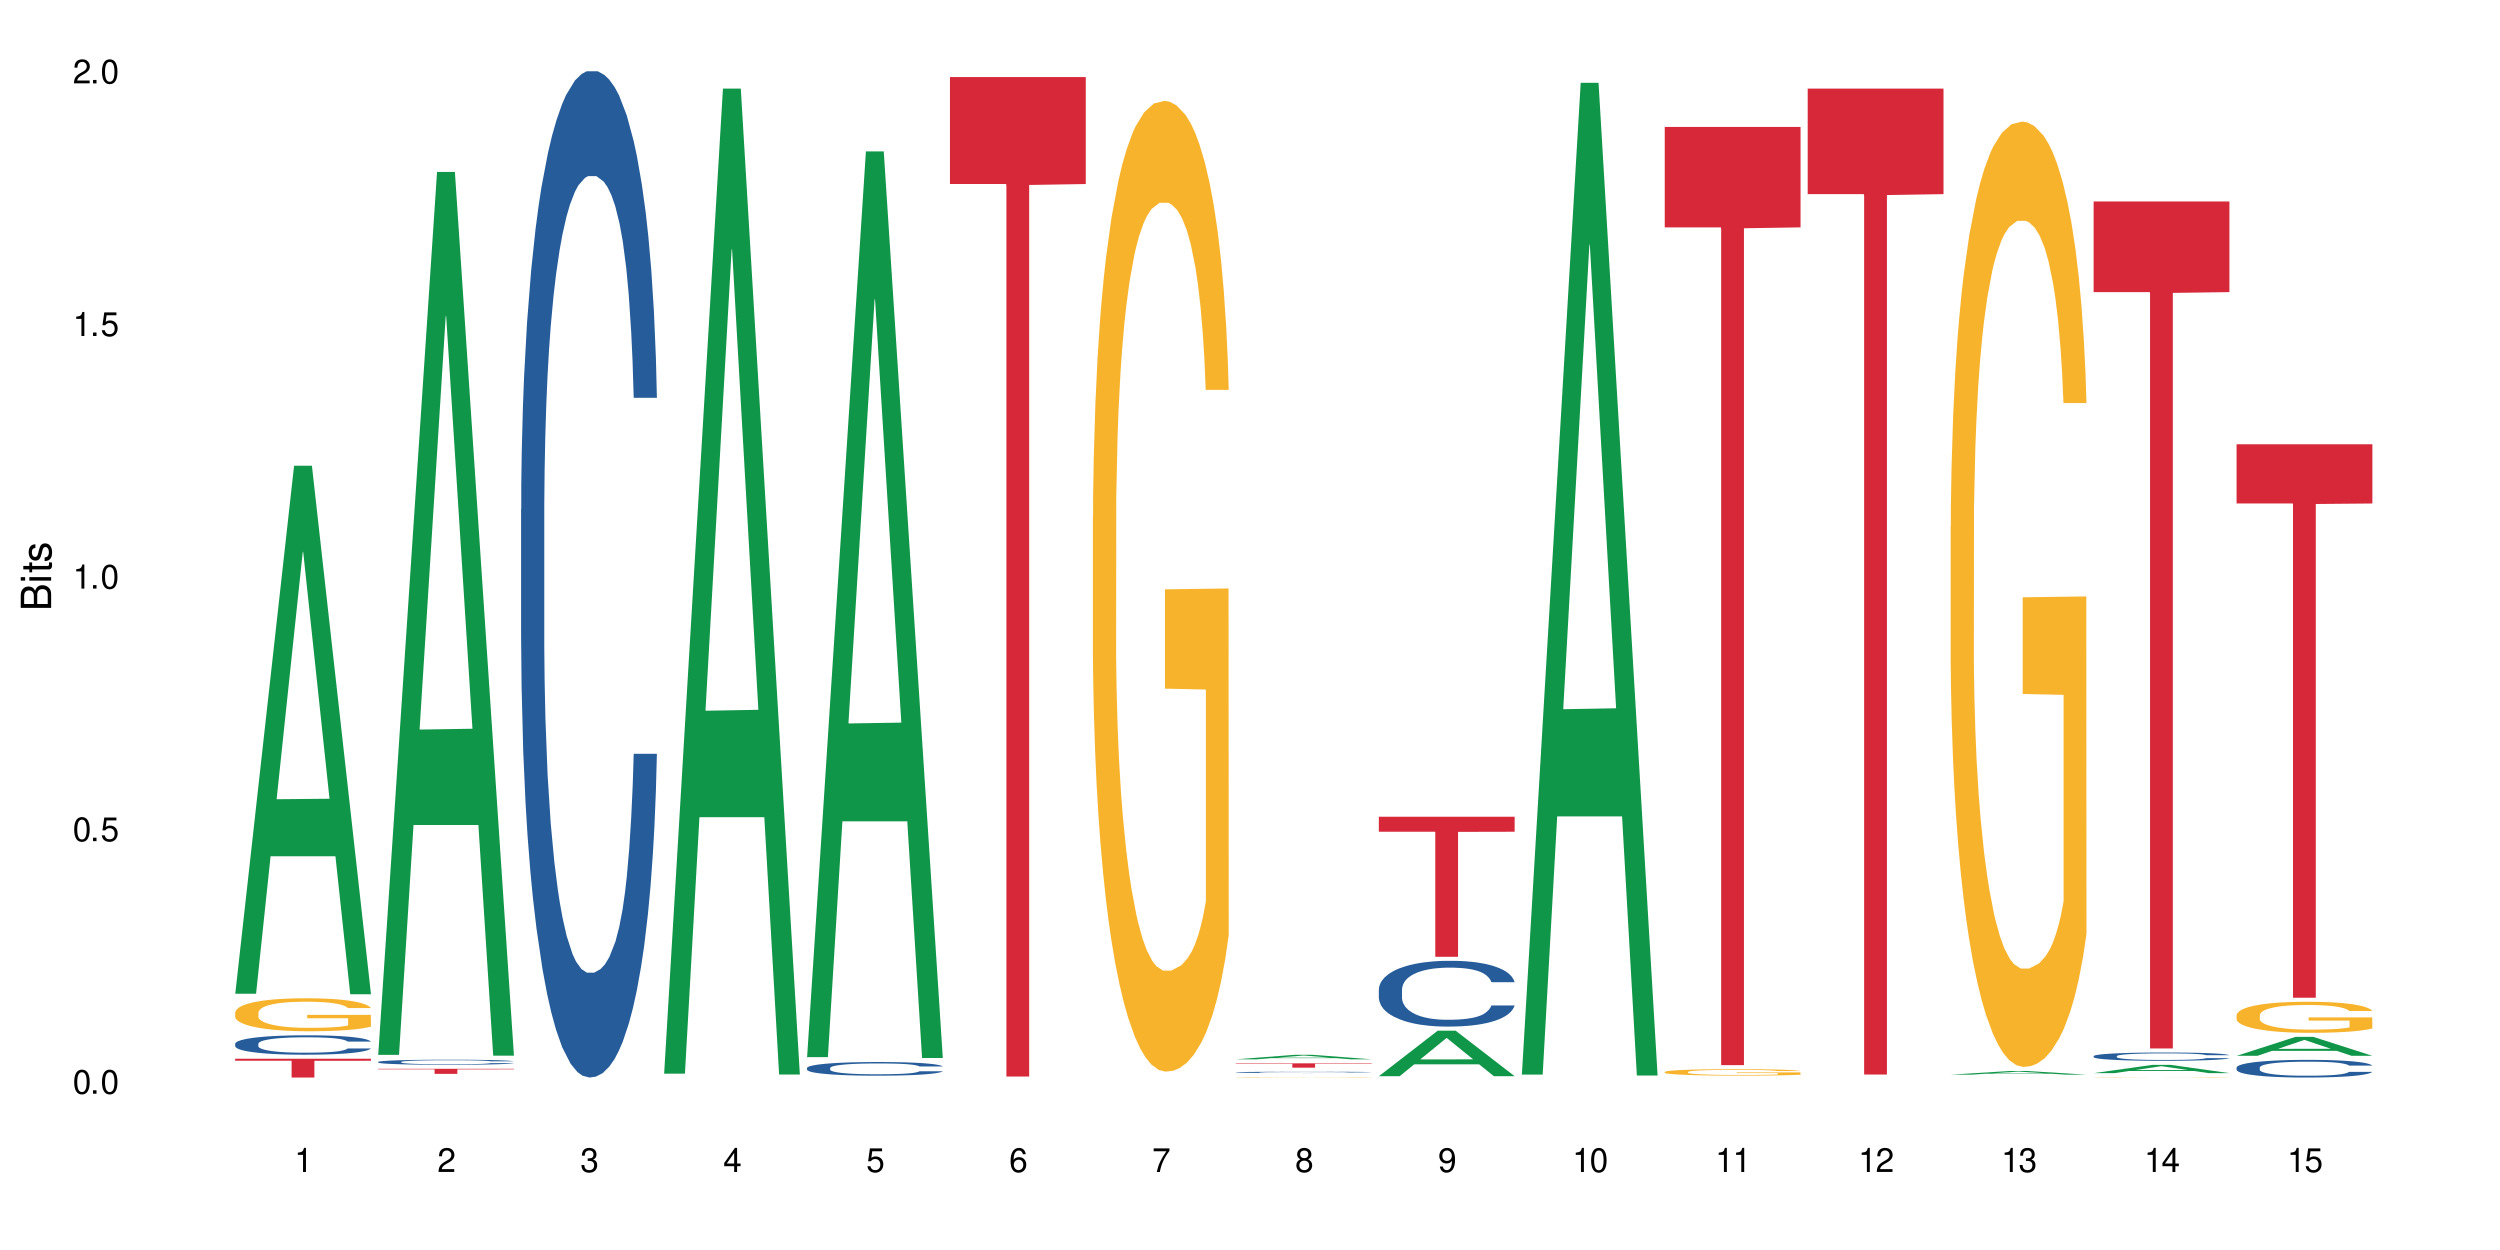 <?xml version="1.0" encoding="UTF-8"?>
<svg xmlns="http://www.w3.org/2000/svg" xmlns:xlink="http://www.w3.org/1999/xlink" width="720" height="360" viewBox="0 0 720 360">
<defs>
<g>
<g id="glyph-0-0">
</g>
<g id="glyph-0-1">
<path d="M 2.641 -6.938 C 2 -6.938 1.422 -6.656 1.078 -6.172 C 0.641 -5.562 0.406 -4.641 0.406 -3.359 C 0.406 -1.016 1.188 0.219 2.641 0.219 C 4.078 0.219 4.859 -1.016 4.859 -3.297 C 4.859 -4.641 4.656 -5.547 4.203 -6.172 C 3.844 -6.656 3.281 -6.938 2.641 -6.938 Z M 2.641 -6.188 C 3.547 -6.188 4 -5.25 4 -3.375 C 4 -1.406 3.562 -0.484 2.625 -0.484 C 1.734 -0.484 1.281 -1.438 1.281 -3.344 C 1.281 -5.25 1.734 -6.188 2.641 -6.188 Z M 2.641 -6.188 "/>
</g>
<g id="glyph-0-2">
<path d="M 1.828 -1 L 0.828 -1 L 0.828 0 L 1.828 0 Z M 1.828 -1 "/>
</g>
<g id="glyph-0-3">
<path d="M 4.562 -6.797 L 1.062 -6.797 L 0.547 -3.094 L 1.328 -3.094 C 1.719 -3.562 2.047 -3.734 2.578 -3.734 C 3.484 -3.734 4.062 -3.109 4.062 -2.094 C 4.062 -1.125 3.484 -0.531 2.578 -0.531 C 1.828 -0.531 1.375 -0.906 1.188 -1.672 L 0.328 -1.672 C 0.453 -1.109 0.547 -0.844 0.75 -0.594 C 1.125 -0.078 1.828 0.219 2.594 0.219 C 3.969 0.219 4.922 -0.781 4.922 -2.219 C 4.922 -3.562 4.031 -4.484 2.719 -4.484 C 2.25 -4.484 1.859 -4.359 1.469 -4.062 L 1.734 -5.969 L 4.562 -5.969 Z M 4.562 -6.797 "/>
</g>
<g id="glyph-0-4">
<path d="M 2.484 -4.938 L 2.484 0 L 3.328 0 L 3.328 -6.938 L 2.766 -6.938 C 2.469 -5.875 2.281 -5.734 0.984 -5.562 L 0.984 -4.938 Z M 2.484 -4.938 "/>
</g>
<g id="glyph-0-5">
<path d="M 4.859 -0.828 L 1.281 -0.828 C 1.359 -1.406 1.672 -1.781 2.5 -2.281 L 3.469 -2.828 C 4.406 -3.344 4.906 -4.062 4.906 -4.906 C 4.906 -5.484 4.672 -6.031 4.266 -6.406 C 3.859 -6.766 3.375 -6.938 2.719 -6.938 C 1.859 -6.938 1.219 -6.625 0.844 -6.031 C 0.609 -5.672 0.5 -5.234 0.484 -4.531 L 1.328 -4.531 C 1.359 -5.016 1.406 -5.281 1.531 -5.516 C 1.75 -5.938 2.188 -6.203 2.703 -6.203 C 3.469 -6.203 4.031 -5.641 4.031 -4.891 C 4.031 -4.344 3.719 -3.859 3.125 -3.516 L 2.234 -3 C 0.812 -2.172 0.406 -1.531 0.328 -0.016 L 4.859 -0.016 Z M 4.859 -0.828 "/>
</g>
<g id="glyph-0-6">
<path d="M 2.125 -3.188 L 2.578 -3.188 C 3.5 -3.188 3.984 -2.766 3.984 -1.922 C 3.984 -1.062 3.469 -0.531 2.594 -0.531 C 1.656 -0.531 1.203 -1 1.156 -2.016 L 0.312 -2.016 C 0.344 -1.453 0.438 -1.094 0.609 -0.781 C 0.953 -0.109 1.625 0.219 2.547 0.219 C 3.953 0.219 4.859 -0.625 4.859 -1.938 C 4.859 -2.828 4.516 -3.297 3.703 -3.594 C 4.344 -3.844 4.656 -4.328 4.656 -5.031 C 4.656 -6.219 3.875 -6.938 2.578 -6.938 C 1.203 -6.938 0.484 -6.172 0.453 -4.703 L 1.297 -4.703 C 1.312 -5.125 1.344 -5.359 1.453 -5.578 C 1.641 -5.969 2.062 -6.203 2.594 -6.203 C 3.344 -6.203 3.797 -5.75 3.797 -5 C 3.797 -4.516 3.609 -4.219 3.25 -4.047 C 3.016 -3.953 2.703 -3.922 2.125 -3.906 Z M 2.125 -3.188 "/>
</g>
<g id="glyph-0-7">
<path d="M 3.141 -1.672 L 3.141 0 L 3.984 0 L 3.984 -1.672 L 4.984 -1.672 L 4.984 -2.438 L 3.984 -2.438 L 3.984 -6.938 L 3.359 -6.938 L 0.266 -2.578 L 0.266 -1.672 Z M 3.141 -2.438 L 1 -2.438 L 3.141 -5.5 Z M 3.141 -2.438 "/>
</g>
<g id="glyph-0-8">
<path d="M 4.781 -5.125 C 4.609 -6.266 3.891 -6.938 2.844 -6.938 C 2.094 -6.938 1.422 -6.578 1.031 -5.953 C 0.594 -5.266 0.406 -4.422 0.406 -3.172 C 0.406 -2 0.578 -1.25 0.984 -0.641 C 1.359 -0.078 1.953 0.219 2.703 0.219 C 3.984 0.219 4.922 -0.75 4.922 -2.094 C 4.922 -3.375 4.062 -4.281 2.844 -4.281 C 2.172 -4.281 1.641 -4.031 1.281 -3.516 C 1.281 -5.234 1.828 -6.188 2.797 -6.188 C 3.391 -6.188 3.797 -5.797 3.938 -5.125 Z M 2.734 -3.531 C 3.547 -3.531 4.062 -2.953 4.062 -2.031 C 4.062 -1.156 3.484 -0.531 2.703 -0.531 C 1.922 -0.531 1.328 -1.188 1.328 -2.078 C 1.328 -2.938 1.906 -3.531 2.734 -3.531 Z M 2.734 -3.531 "/>
</g>
<g id="glyph-0-9">
<path d="M 4.984 -6.797 L 0.438 -6.797 L 0.438 -5.969 L 4.109 -5.969 C 2.5 -3.656 1.828 -2.234 1.328 0 L 2.219 0 C 2.594 -2.172 3.453 -4.047 4.984 -6.094 Z M 4.984 -6.797 "/>
</g>
<g id="glyph-0-10">
<path d="M 3.75 -3.656 C 4.469 -4.094 4.688 -4.438 4.688 -5.078 C 4.688 -6.172 3.844 -6.938 2.641 -6.938 C 1.438 -6.938 0.594 -6.172 0.594 -5.094 C 0.594 -4.438 0.812 -4.094 1.516 -3.656 C 0.734 -3.266 0.359 -2.703 0.359 -1.922 C 0.359 -0.656 1.281 0.219 2.641 0.219 C 3.984 0.219 4.922 -0.656 4.922 -1.922 C 4.922 -2.703 4.531 -3.266 3.75 -3.656 Z M 2.641 -6.188 C 3.359 -6.188 3.812 -5.75 3.812 -5.062 C 3.812 -4.406 3.344 -3.984 2.641 -3.984 C 1.922 -3.984 1.453 -4.406 1.453 -5.078 C 1.453 -5.75 1.922 -6.188 2.641 -6.188 Z M 2.641 -3.266 C 3.484 -3.266 4.062 -2.719 4.062 -1.906 C 4.062 -1.078 3.484 -0.531 2.625 -0.531 C 1.797 -0.531 1.219 -1.094 1.219 -1.906 C 1.219 -2.719 1.781 -3.266 2.641 -3.266 Z M 2.641 -3.266 "/>
</g>
<g id="glyph-0-11">
<path d="M 0.516 -1.578 C 0.672 -0.453 1.406 0.219 2.438 0.219 C 3.188 0.219 3.859 -0.141 4.266 -0.766 C 4.688 -1.453 4.891 -2.297 4.891 -3.547 C 4.891 -4.719 4.703 -5.453 4.312 -6.078 C 3.938 -6.641 3.344 -6.938 2.594 -6.938 C 1.297 -6.938 0.359 -5.969 0.359 -4.625 C 0.359 -3.344 1.234 -2.453 2.453 -2.453 C 3.094 -2.453 3.578 -2.672 4.016 -3.203 C 4 -1.484 3.469 -0.531 2.5 -0.531 C 1.906 -0.531 1.484 -0.906 1.359 -1.578 Z M 2.578 -6.203 C 3.375 -6.203 3.969 -5.531 3.969 -4.641 C 3.969 -3.797 3.391 -3.188 2.547 -3.188 C 1.734 -3.188 1.234 -3.766 1.234 -4.688 C 1.234 -5.562 1.797 -6.203 2.578 -6.203 Z M 2.578 -6.203 "/>
</g>
<g id="glyph-1-0">
</g>
<g id="glyph-1-1">
<path d="M 0 -0.953 L 0 -4.891 C 0 -5.719 -0.234 -6.344 -0.734 -6.797 C -1.188 -7.234 -1.812 -7.469 -2.5 -7.469 C -3.547 -7.469 -4.188 -7 -4.625 -5.875 C -4.984 -6.688 -5.625 -7.094 -6.531 -7.094 C -7.172 -7.094 -7.734 -6.859 -8.141 -6.391 C -8.562 -5.922 -8.75 -5.344 -8.75 -4.5 L -8.75 -0.953 Z M -4.984 -2.062 L -7.766 -2.062 L -7.766 -4.219 C -7.766 -4.844 -7.688 -5.203 -7.453 -5.5 C -7.219 -5.812 -6.859 -5.969 -6.375 -5.969 C -5.891 -5.969 -5.531 -5.812 -5.297 -5.5 C -5.062 -5.203 -4.984 -4.844 -4.984 -4.219 Z M -0.984 -2.062 L -4 -2.062 L -4 -4.781 C -4 -5.766 -3.438 -6.359 -2.484 -6.359 C -1.547 -6.359 -0.984 -5.766 -0.984 -4.781 Z M -0.984 -2.062 "/>
</g>
<g id="glyph-1-2">
<path d="M -6.281 -1.797 L -6.281 -0.797 L 0 -0.797 L 0 -1.797 Z M -8.75 -1.797 L -8.75 -0.797 L -7.484 -0.797 L -7.484 -1.797 Z M -8.75 -1.797 "/>
</g>
<g id="glyph-1-3">
<path d="M -6.281 -3.047 L -6.281 -2.016 L -8.016 -2.016 L -8.016 -1.016 L -6.281 -1.016 L -6.281 -0.172 L -5.469 -0.172 L -5.469 -1.016 L -0.719 -1.016 C -0.078 -1.016 0.281 -1.453 0.281 -2.234 C 0.281 -2.5 0.25 -2.719 0.188 -3.047 L -0.641 -3.047 C -0.609 -2.906 -0.594 -2.766 -0.594 -2.562 C -0.594 -2.141 -0.719 -2.016 -1.156 -2.016 L -5.469 -2.016 L -5.469 -3.047 Z M -6.281 -3.047 "/>
</g>
<g id="glyph-1-4">
<path d="M -4.531 -5.25 C -5.766 -5.25 -6.469 -4.422 -6.469 -2.969 C -6.469 -1.516 -5.719 -0.562 -4.547 -0.562 C -3.562 -0.562 -3.094 -1.062 -2.734 -2.562 L -2.516 -3.484 C -2.344 -4.188 -2.094 -4.469 -1.641 -4.469 C -1.047 -4.469 -0.641 -3.875 -0.641 -3 C -0.641 -2.453 -0.797 -2 -1.062 -1.75 C -1.25 -1.594 -1.422 -1.531 -1.875 -1.469 L -1.875 -0.406 C -0.422 -0.453 0.281 -1.266 0.281 -2.922 C 0.281 -4.5 -0.5 -5.516 -1.719 -5.516 C -2.656 -5.516 -3.172 -4.984 -3.469 -3.734 L -3.703 -2.766 C -3.891 -1.953 -4.156 -1.609 -4.594 -1.609 C -5.188 -1.609 -5.547 -2.125 -5.547 -2.938 C -5.547 -3.75 -5.203 -4.172 -4.531 -4.203 Z M -4.531 -5.25 "/>
</g>
</g>
</defs>
<rect x="-72" y="-36" width="864" height="432" fill="rgb(100%, 100%, 100%)" fill-opacity="1"/>
<path fill-rule="nonzero" fill="rgb(6.275%, 58.824%, 28.235%)" fill-opacity="1" d="M 67.73 286.199 L 67.773 286.055 L 84.695 134.137 L 89.836 134.137 L 106.844 286.34 L 100.867 286.34 L 96.605 246.609 L 77.926 246.609 L 73.75 286.199 L 67.73 286.199 L 79.723 230.176 L 94.895 230.035 L 87.328 159.004 L 87.246 158.863 L 87.16 159.293 L 79.684 230.035 L 79.723 230.176 Z M 67.73 286.199 "/>
<path fill-rule="nonzero" fill="rgb(14.51%, 36.078%, 60%)" fill-opacity="1" d="M 67.73 300.602 L 67.777 300.594 L 67.777 300.473 L 67.922 300.277 L 68.254 300.031 L 68.59 299.863 L 69.449 299.562 L 70.641 299.27 L 71.879 299.047 L 72.785 298.914 L 73.598 298.812 L 75.457 298.621 L 76.652 298.527 L 77.938 298.438 L 79.512 298.352 L 80.656 298.301 L 83.234 298.219 L 85.141 298.184 L 86.621 298.168 L 89.816 298.168 L 91.723 298.188 L 93.105 298.215 L 94.633 298.254 L 95.922 298.301 L 98.164 298.414 L 100.168 298.555 L 101.074 298.637 L 102.504 298.797 L 103.602 298.949 L 104.363 299.082 L 105.223 299.27 L 105.984 299.5 L 106.559 299.762 L 106.844 299.98 L 100.168 299.98 L 99.832 299.777 L 99.449 299.617 L 98.734 299.41 L 98.02 299.262 L 97.02 299.113 L 96.113 299.016 L 94.871 298.918 L 93.773 298.859 L 92.629 298.812 L 91.531 298.781 L 89.434 298.75 L 87 298.75 L 86.094 298.762 L 84.234 298.801 L 83.234 298.836 L 81.801 298.91 L 80.801 298.977 L 79.609 299.078 L 78.797 299.164 L 77.797 299.297 L 77.078 299.414 L 76.27 299.582 L 75.793 299.711 L 75.363 299.855 L 74.98 300.023 L 74.695 300.203 L 74.504 300.391 L 74.41 300.574 L 74.41 301.367 L 74.504 301.551 L 74.742 301.766 L 75.363 302.078 L 76.27 302.348 L 77.32 302.562 L 78.32 302.715 L 78.891 302.785 L 79.656 302.867 L 80.848 302.969 L 82.566 303.074 L 83.566 303.113 L 85.094 303.152 L 86.668 303.176 L 88.766 303.176 L 90.625 303.152 L 91.867 303.129 L 93.156 303.086 L 94.918 303 L 96.016 302.918 L 96.969 302.82 L 97.688 302.727 L 98.164 302.645 L 98.879 302.484 L 99.449 302.312 L 99.879 302.133 L 100.168 301.957 L 106.844 301.957 L 106.559 302.164 L 106.129 302.363 L 105.699 302.512 L 105.031 302.688 L 104.27 302.848 L 103.172 303.027 L 102.266 303.145 L 101.074 303.273 L 99.977 303.367 L 98.781 303.457 L 97.02 303.559 L 95.875 303.609 L 94.633 303.656 L 93.156 303.695 L 91.293 303.73 L 89.289 303.75 L 87.43 303.758 L 85.426 303.746 L 83.949 303.727 L 81.992 303.68 L 79.559 303.59 L 77.797 303.492 L 76.414 303.395 L 75.219 303.293 L 73.883 303.152 L 72.168 302.93 L 71.117 302.754 L 70.402 302.613 L 69.59 302.414 L 69.02 302.234 L 68.352 301.949 L 67.875 301.586 L 67.73 301.305 Z M 67.73 300.602 "/>
<path fill-rule="nonzero" fill="rgb(96.863%, 70.196%, 16.863%)" fill-opacity="1" d="M 67.73 291.574 L 67.777 291.566 L 67.777 291.391 L 67.969 291 L 68.445 290.465 L 69.066 290.02 L 69.734 289.672 L 70.164 289.492 L 70.879 289.23 L 71.5 289.039 L 73.074 288.648 L 75.078 288.285 L 76.172 288.129 L 77.414 287.98 L 79.18 287.816 L 79.988 287.758 L 82.469 287.617 L 85.285 287.531 L 88.383 287.504 L 89.816 287.516 L 91.77 287.547 L 94.441 287.645 L 95.969 287.73 L 97.16 287.816 L 98.402 287.93 L 99.926 288.105 L 101.359 288.312 L 102.504 288.52 L 103.648 288.781 L 104.602 289.059 L 105.414 289.363 L 106.129 289.727 L 106.559 290.031 L 106.844 290.332 L 100.215 290.332 L 99.832 290.031 L 99.402 289.797 L 98.688 289.508 L 97.973 289.301 L 97.258 289.137 L 95.922 288.91 L 94.777 288.773 L 93.344 288.648 L 91.961 288.57 L 90.387 288.52 L 89.434 288.504 L 86.906 288.504 L 84.617 288.562 L 83.281 288.633 L 82.328 288.703 L 80.992 288.832 L 80.18 288.938 L 79.703 289.004 L 78.273 289.273 L 77.32 289.52 L 76.793 289.684 L 76.125 289.941 L 75.648 290.176 L 75.125 290.523 L 74.84 290.785 L 74.457 291.375 L 74.41 292.934 L 74.551 293.266 L 74.84 293.621 L 75.219 293.934 L 75.793 294.262 L 76.363 294.516 L 77.367 294.852 L 78.227 295.078 L 78.891 295.227 L 80.18 295.461 L 80.703 295.539 L 81.945 295.695 L 83.234 295.816 L 84.809 295.918 L 86 295.973 L 87.906 296.016 L 90.34 296.016 L 93.203 295.965 L 95.016 295.895 L 96.254 295.824 L 97.066 295.762 L 98.066 295.668 L 98.781 295.582 L 99.449 295.484 L 100.262 295.34 L 100.262 293.266 L 88.48 293.258 L 88.48 292.285 L 106.797 292.277 L 106.844 295.668 L 105.844 295.902 L 104.602 296.129 L 103.41 296.301 L 102.168 296.449 L 100.406 296.613 L 98.973 296.719 L 96.781 296.84 L 94.777 296.918 L 92.676 296.969 L 90.816 296.996 L 88.621 297.004 L 86.668 296.988 L 84.57 296.934 L 82.898 296.863 L 81.371 296.777 L 79.848 296.664 L 77.938 296.484 L 76.699 296.336 L 75.41 296.152 L 74.121 295.938 L 72.977 295.703 L 72.215 295.52 L 71.453 295.312 L 70.641 295.051 L 69.879 294.758 L 69.305 294.488 L 68.781 294.184 L 68.398 293.898 L 68.016 293.508 L 67.828 293.195 L 67.73 292.926 Z M 67.73 291.574 "/>
<path fill-rule="nonzero" fill="rgb(83.922%, 15.686%, 22.353%)" fill-opacity="1" d="M 67.73 304.922 L 106.844 304.922 L 106.844 305.5 L 90.543 305.504 L 90.543 310.332 L 83.984 310.332 L 83.984 305.512 L 83.891 305.5 L 67.73 305.5 Z M 67.73 304.922 "/>
<path fill-rule="nonzero" fill="rgb(6.275%, 58.824%, 28.235%)" fill-opacity="1" d="M 108.902 303.793 L 108.945 303.555 L 125.867 49.516 L 131.008 49.516 L 148.016 304.031 L 142.039 304.031 L 137.777 237.594 L 119.098 237.594 L 114.922 303.793 L 108.902 303.793 L 120.895 210.113 L 136.062 209.875 L 128.5 91.102 L 128.418 90.859 L 128.332 91.578 L 120.855 209.875 L 120.895 210.113 Z M 108.902 303.793 "/>
<path fill-rule="nonzero" fill="rgb(14.51%, 36.078%, 60%)" fill-opacity="1" d="M 108.902 305.832 L 108.949 305.832 L 108.949 305.797 L 109.094 305.746 L 109.426 305.684 L 109.762 305.641 L 110.621 305.562 L 111.812 305.484 L 113.051 305.426 L 113.957 305.391 L 114.77 305.363 L 116.629 305.316 L 117.82 305.289 L 119.109 305.266 L 120.684 305.246 L 121.828 305.23 L 124.406 305.211 L 126.312 305.199 L 127.793 305.195 L 130.988 305.195 L 132.895 305.203 L 134.277 305.207 L 135.805 305.219 L 137.094 305.23 L 139.336 305.262 L 141.336 305.297 L 142.242 305.32 L 143.676 305.359 L 144.773 305.402 L 145.535 305.434 L 146.395 305.484 L 147.156 305.543 L 147.73 305.613 L 148.016 305.672 L 141.336 305.672 L 141.004 305.617 L 140.621 305.574 L 139.906 305.52 L 139.191 305.48 L 138.191 305.441 L 137.285 305.418 L 136.043 305.391 L 134.945 305.375 L 133.801 305.363 L 132.703 305.355 L 130.605 305.348 L 128.172 305.348 L 127.266 305.352 L 125.406 305.363 L 124.406 305.371 L 122.973 305.391 L 121.973 305.406 L 120.781 305.434 L 119.969 305.457 L 118.969 305.492 L 118.25 305.523 L 117.441 305.566 L 116.965 305.598 L 116.535 305.637 L 116.152 305.68 L 115.867 305.727 L 115.676 305.777 L 115.582 305.824 L 115.582 306.031 L 115.676 306.082 L 115.914 306.137 L 116.535 306.219 L 117.441 306.289 L 118.488 306.344 L 119.492 306.387 L 120.062 306.402 L 120.828 306.426 L 122.02 306.453 L 123.738 306.477 L 124.738 306.488 L 126.266 306.5 L 127.84 306.504 L 129.938 306.504 L 131.797 306.5 L 133.039 306.492 L 134.324 306.484 L 136.09 306.461 L 137.188 306.438 L 138.141 306.414 L 138.859 306.387 L 139.336 306.367 L 140.051 306.324 L 140.621 306.281 L 141.051 306.234 L 141.336 306.188 L 148.016 306.188 L 147.73 306.242 L 147.301 306.293 L 146.871 306.332 L 146.203 306.379 L 145.441 306.418 L 144.344 306.465 L 143.438 306.496 L 142.242 306.531 L 141.148 306.555 L 139.953 306.578 L 138.191 306.605 L 137.043 306.617 L 135.805 306.629 L 134.324 306.641 L 132.465 306.652 L 130.461 306.656 L 126.598 306.656 L 125.121 306.648 L 123.164 306.637 L 120.73 306.613 L 118.969 306.59 L 117.582 306.562 L 116.391 306.535 L 115.055 306.5 L 113.34 306.441 L 112.289 306.395 L 111.574 306.359 L 110.762 306.305 L 110.191 306.258 L 109.523 306.184 L 109.047 306.09 L 108.902 306.016 Z M 108.902 305.832 "/>
<path fill-rule="nonzero" fill="rgb(83.922%, 15.686%, 22.353%)" fill-opacity="1" d="M 108.902 307.82 L 148.016 307.82 L 148.016 307.977 L 131.715 307.98 L 131.715 309.281 L 125.156 309.281 L 125.156 307.98 L 125.062 307.977 L 108.902 307.977 Z M 108.902 307.82 "/>
<path fill-rule="nonzero" fill="rgb(14.51%, 36.078%, 60%)" fill-opacity="1" d="M 150.074 146.621 L 150.121 146.355 L 150.121 140 L 150.266 129.934 L 150.598 117.215 L 150.934 108.477 L 151.793 92.844 L 152.984 77.746 L 154.223 66.09 L 155.129 59.203 L 155.941 53.902 L 157.801 44.102 L 158.992 39.07 L 160.281 34.566 L 161.855 30.062 L 163 27.414 L 165.578 23.176 L 167.484 21.32 L 168.965 20.527 L 172.16 20.527 L 174.066 21.586 L 175.449 22.91 L 176.977 25.031 L 178.266 27.414 L 180.508 33.242 L 182.508 40.66 L 183.414 44.898 L 184.848 53.109 L 185.945 61.055 L 186.707 67.945 L 187.566 77.746 L 188.328 89.668 L 188.902 103.176 L 189.188 114.566 L 182.508 114.566 L 182.176 103.973 L 181.793 95.758 L 181.078 84.898 L 180.363 77.215 L 179.359 69.535 L 178.453 64.5 L 177.215 59.469 L 176.117 56.289 L 174.973 53.902 L 173.875 52.316 L 171.777 50.727 L 169.344 50.727 L 168.438 51.254 L 166.578 53.375 L 165.578 55.23 L 164.145 58.938 L 163.145 62.383 L 161.953 67.68 L 161.141 72.184 L 160.137 79.07 L 159.422 85.164 L 158.613 93.906 L 158.137 100.527 L 157.707 107.945 L 157.324 116.688 L 157.039 125.957 L 156.848 135.762 L 156.754 145.297 L 156.754 186.355 L 156.848 195.895 L 157.086 207.02 L 157.707 223.18 L 158.613 237.219 L 159.66 248.344 L 160.664 256.293 L 161.234 260 L 162 264.238 L 163.191 269.535 L 164.91 274.836 L 165.91 276.953 L 167.438 279.074 L 169.012 280.133 L 171.109 280.133 L 172.969 279.074 L 174.211 277.75 L 175.496 275.629 L 177.262 271.125 L 178.359 266.887 L 179.312 261.855 L 180.027 256.82 L 180.508 252.582 L 181.223 244.371 L 181.793 235.363 L 182.223 226.094 L 182.508 217.086 L 189.188 217.086 L 188.902 227.684 L 188.473 238.012 L 188.043 245.695 L 187.375 254.969 L 186.613 263.18 L 185.516 272.449 L 184.609 278.543 L 183.414 285.168 L 182.32 290.199 L 181.125 294.703 L 179.359 300 L 178.215 302.648 L 176.977 305.035 L 175.496 307.152 L 173.637 309.008 L 171.633 310.066 L 169.773 310.332 L 167.77 309.801 L 166.293 308.742 L 164.336 306.359 L 161.902 301.59 L 160.137 296.559 L 158.754 291.523 L 157.562 286.227 L 156.227 279.074 L 154.512 267.418 L 153.461 258.41 L 152.746 250.992 L 151.934 240.664 L 151.363 231.391 L 150.695 216.555 L 150.219 197.746 L 150.074 183.18 Z M 150.074 146.621 "/>
<path fill-rule="nonzero" fill="rgb(6.275%, 58.824%, 28.235%)" fill-opacity="1" d="M 191.246 309.207 L 191.289 308.941 L 208.211 25.508 L 213.352 25.508 L 230.359 309.473 L 224.383 309.473 L 220.121 235.348 L 201.441 235.348 L 197.262 309.207 L 191.246 309.207 L 203.238 204.688 L 218.406 204.422 L 210.844 71.902 L 210.762 71.637 L 210.676 72.438 L 203.195 204.422 L 203.238 204.688 Z M 191.246 309.207 "/>
<path fill-rule="nonzero" fill="rgb(6.275%, 58.824%, 28.235%)" fill-opacity="1" d="M 232.418 304.457 L 232.461 304.211 L 249.383 43.609 L 254.523 43.609 L 271.531 304.703 L 265.555 304.703 L 261.293 236.547 L 242.613 236.547 L 238.434 304.457 L 232.418 304.457 L 244.41 208.355 L 259.578 208.109 L 252.016 86.27 L 251.934 86.023 L 251.848 86.758 L 244.367 208.109 L 244.41 208.355 Z M 232.418 304.457 "/>
<path fill-rule="nonzero" fill="rgb(14.51%, 36.078%, 60%)" fill-opacity="1" d="M 232.418 307.574 L 232.465 307.57 L 232.465 307.484 L 232.609 307.348 L 232.941 307.176 L 233.277 307.059 L 234.133 306.848 L 235.328 306.641 L 236.566 306.484 L 237.473 306.391 L 238.285 306.316 L 240.145 306.184 L 241.336 306.117 L 242.625 306.055 L 244.199 305.996 L 245.344 305.957 L 247.918 305.902 L 249.828 305.875 L 251.305 305.863 L 254.504 305.863 L 256.41 305.879 L 257.793 305.898 L 259.32 305.926 L 260.609 305.957 L 262.848 306.039 L 264.852 306.137 L 265.758 306.195 L 267.191 306.309 L 268.285 306.414 L 269.051 306.508 L 269.91 306.641 L 270.672 306.805 L 271.246 306.984 L 271.531 307.141 L 264.852 307.141 L 264.52 306.996 L 264.137 306.887 L 263.422 306.738 L 262.707 306.633 L 261.703 306.531 L 260.797 306.461 L 259.559 306.395 L 258.461 306.352 L 257.316 306.316 L 256.219 306.297 L 254.121 306.273 L 251.688 306.273 L 250.781 306.281 L 248.922 306.312 L 247.918 306.336 L 246.488 306.387 L 245.488 306.434 L 244.293 306.504 L 243.484 306.566 L 242.48 306.66 L 241.766 306.742 L 240.957 306.859 L 240.48 306.949 L 240.051 307.051 L 239.668 307.168 L 239.383 307.297 L 239.191 307.43 L 239.094 307.559 L 239.094 308.113 L 239.191 308.242 L 239.43 308.395 L 240.051 308.613 L 240.957 308.805 L 242.004 308.957 L 243.008 309.062 L 243.578 309.113 L 244.344 309.172 L 245.535 309.242 L 247.25 309.316 L 248.254 309.344 L 249.781 309.371 L 251.355 309.387 L 253.453 309.387 L 255.312 309.371 L 256.555 309.355 L 257.84 309.324 L 259.605 309.266 L 260.703 309.207 L 261.656 309.137 L 262.371 309.07 L 262.848 309.012 L 263.566 308.902 L 264.137 308.777 L 264.566 308.652 L 264.852 308.531 L 271.531 308.531 L 271.246 308.676 L 270.816 308.816 L 270.387 308.918 L 269.719 309.047 L 268.953 309.156 L 267.859 309.281 L 266.953 309.363 L 265.758 309.453 L 264.66 309.523 L 263.469 309.586 L 261.703 309.656 L 260.559 309.691 L 259.32 309.723 L 257.84 309.754 L 255.98 309.777 L 253.977 309.793 L 252.117 309.797 L 250.113 309.789 L 248.637 309.773 L 246.68 309.742 L 244.246 309.676 L 242.48 309.609 L 241.098 309.539 L 239.906 309.469 L 238.57 309.371 L 236.852 309.215 L 235.805 309.094 L 235.09 308.992 L 234.277 308.852 L 233.707 308.727 L 233.039 308.523 L 232.559 308.27 L 232.418 308.07 Z M 232.418 307.574 "/>
<path fill-rule="nonzero" fill="rgb(83.922%, 15.686%, 22.353%)" fill-opacity="1" d="M 273.59 22.188 L 312.703 22.188 L 312.703 53 L 296.402 53.27 L 296.402 310.043 L 289.844 310.043 L 289.844 53.539 L 289.746 53 L 273.59 53 Z M 273.59 22.188 "/>
<path fill-rule="nonzero" fill="rgb(96.863%, 70.196%, 16.863%)" fill-opacity="1" d="M 314.762 148.793 L 314.809 148.539 L 314.809 143.43 L 315 131.941 L 315.477 116.109 L 316.098 103.09 L 316.766 92.875 L 317.191 87.512 L 317.91 79.852 L 318.527 74.234 L 320.102 62.746 L 322.105 52.02 L 323.203 47.426 L 324.445 43.086 L 326.207 38.234 L 327.02 36.445 L 329.5 32.359 L 332.312 29.805 L 335.414 29.039 L 336.844 29.297 L 338.801 30.316 L 341.473 33.125 L 343 35.68 L 344.191 38.234 L 345.43 41.551 L 346.957 46.66 L 348.387 52.785 L 349.531 58.914 L 350.68 66.574 L 351.633 74.746 L 352.441 83.684 L 353.16 94.406 L 353.586 103.344 L 353.875 112.281 L 347.242 112.281 L 346.863 103.344 L 346.434 96.449 L 345.719 88.023 L 345 81.895 L 344.285 77.043 L 342.949 70.406 L 341.805 66.32 L 340.375 62.746 L 338.992 60.445 L 337.418 58.914 L 336.465 58.402 L 333.938 58.402 L 331.645 60.191 L 330.309 62.234 L 329.355 64.277 L 328.02 68.105 L 327.211 71.172 L 326.734 73.215 L 325.301 81.129 L 324.348 88.277 L 323.824 93.129 L 323.156 100.789 L 322.68 107.684 L 322.152 117.898 L 321.867 125.559 L 321.484 142.922 L 321.438 188.883 L 321.582 198.586 L 321.867 209.055 L 322.25 218.246 L 322.82 227.949 L 323.395 235.352 L 324.395 245.312 L 325.254 251.949 L 325.922 256.289 L 327.211 263.184 L 327.734 265.48 L 328.977 270.078 L 330.262 273.652 L 331.836 276.719 L 333.031 278.25 L 334.938 279.527 L 337.371 279.527 L 340.23 277.992 L 342.043 275.953 L 343.285 273.91 L 344.094 272.121 L 345.098 269.312 L 345.812 266.758 L 346.48 263.949 L 347.293 259.609 L 347.293 198.586 L 335.508 198.328 L 335.508 169.73 L 353.824 169.477 L 353.875 269.312 L 352.871 276.207 L 351.633 282.844 L 350.438 287.953 L 349.199 292.293 L 347.434 297.145 L 346.004 300.207 L 343.809 303.781 L 341.805 306.082 L 339.707 307.613 L 337.848 308.379 L 335.652 308.633 L 333.695 308.125 L 331.598 306.59 L 329.93 304.551 L 328.402 301.996 L 326.875 298.676 L 324.969 293.312 L 323.727 288.973 L 322.441 283.609 L 321.152 277.227 L 320.008 270.332 L 319.246 264.973 L 318.48 258.844 L 317.672 251.184 L 316.906 242.504 L 316.336 234.586 L 315.809 225.648 L 315.43 217.223 L 315.047 205.734 L 314.855 196.543 L 314.762 188.625 Z M 314.762 148.793 "/>
<path fill-rule="nonzero" fill="rgb(6.275%, 58.824%, 28.235%)" fill-opacity="1" d="M 355.934 305.082 L 355.973 305.082 L 372.898 303.781 L 378.039 303.781 L 395.047 305.082 L 389.07 305.082 L 384.809 304.742 L 366.129 304.742 L 361.949 305.082 L 355.934 305.082 L 367.926 304.602 L 383.094 304.602 L 375.531 303.992 L 375.445 303.992 L 375.363 303.996 L 367.883 304.602 L 367.926 304.602 Z M 355.934 305.082 "/>
<path fill-rule="nonzero" fill="rgb(14.51%, 36.078%, 60%)" fill-opacity="1" d="M 355.934 308.82 L 355.98 308.82 L 355.98 308.812 L 356.125 308.801 L 356.457 308.785 L 356.789 308.773 L 357.648 308.754 L 358.844 308.734 L 360.082 308.719 L 360.988 308.711 L 361.801 308.703 L 363.66 308.691 L 364.852 308.684 L 366.141 308.676 L 367.715 308.672 L 368.859 308.668 L 371.434 308.664 L 373.344 308.66 L 381.309 308.66 L 382.836 308.664 L 384.121 308.668 L 386.363 308.676 L 388.367 308.684 L 389.273 308.691 L 390.703 308.699 L 391.801 308.711 L 392.566 308.719 L 393.422 308.734 L 394.188 308.75 L 394.758 308.766 L 395.047 308.781 L 388.367 308.781 L 388.035 308.766 L 387.652 308.758 L 386.938 308.742 L 386.223 308.73 L 385.219 308.723 L 384.312 308.715 L 383.074 308.711 L 381.977 308.707 L 380.832 308.703 L 379.734 308.699 L 374.297 308.699 L 372.438 308.703 L 371.434 308.703 L 370.004 308.707 L 369 308.715 L 367.809 308.719 L 367 308.727 L 365.996 308.734 L 365.281 308.742 L 364.469 308.754 L 363.992 308.762 L 363.562 308.773 L 363.184 308.785 L 362.895 308.797 L 362.707 308.809 L 362.609 308.82 L 362.609 308.875 L 362.707 308.887 L 362.945 308.898 L 363.562 308.922 L 364.469 308.938 L 365.52 308.953 L 366.52 308.965 L 367.094 308.969 L 367.855 308.973 L 369.051 308.98 L 370.766 308.988 L 371.77 308.992 L 373.293 308.992 L 374.867 308.996 L 376.969 308.996 L 378.828 308.992 L 380.066 308.992 L 381.355 308.988 L 383.121 308.984 L 384.219 308.977 L 385.172 308.973 L 385.887 308.965 L 386.363 308.957 L 387.078 308.949 L 387.652 308.938 L 388.082 308.926 L 388.367 308.914 L 395.047 308.914 L 394.758 308.926 L 394.328 308.941 L 393.902 308.949 L 393.234 308.961 L 392.469 308.973 L 391.371 308.984 L 390.465 308.992 L 389.273 309 L 388.176 309.008 L 386.984 309.012 L 385.219 309.02 L 384.074 309.023 L 382.836 309.027 L 381.355 309.031 L 379.496 309.031 L 377.492 309.035 L 375.633 309.035 L 373.629 309.031 L 372.148 309.031 L 370.195 309.027 L 367.762 309.023 L 365.996 309.016 L 364.613 309.008 L 363.422 309.004 L 362.086 308.992 L 360.367 308.977 L 359.32 308.965 L 358.602 308.957 L 357.793 308.945 L 357.219 308.93 L 356.551 308.914 L 356.074 308.887 L 355.934 308.871 Z M 355.934 308.82 "/>
<path fill-rule="nonzero" fill="rgb(96.863%, 70.196%, 16.863%)" fill-opacity="1" d="M 355.934 310.254 L 355.98 310.254 L 356.172 310.246 L 356.648 310.238 L 357.27 310.234 L 357.938 310.227 L 358.363 310.227 L 359.082 310.223 L 359.699 310.219 L 361.273 310.215 L 363.277 310.207 L 364.375 310.207 L 365.613 310.203 L 367.379 310.203 L 368.191 310.199 L 384.172 310.199 L 385.363 310.203 L 386.602 310.203 L 388.129 310.207 L 389.559 310.207 L 391.848 310.215 L 392.805 310.219 L 393.613 310.223 L 394.328 310.23 L 394.758 310.234 L 395.047 310.238 L 388.414 310.238 L 388.035 310.234 L 387.605 310.23 L 386.891 310.227 L 386.172 310.223 L 385.457 310.219 L 384.121 310.219 L 382.977 310.215 L 381.547 310.215 L 380.164 310.211 L 372.816 310.211 L 371.48 310.215 L 369.191 310.215 L 368.383 310.219 L 367.906 310.219 L 366.473 310.223 L 365.52 310.227 L 364.996 310.227 L 364.328 310.23 L 363.852 310.234 L 363.324 310.242 L 363.039 310.242 L 362.656 310.254 L 362.609 310.273 L 362.754 310.281 L 363.039 310.285 L 363.422 310.289 L 363.992 310.293 L 364.566 310.297 L 365.566 310.301 L 366.426 310.305 L 367.094 310.309 L 368.383 310.309 L 368.906 310.312 L 370.148 310.312 L 371.434 310.316 L 374.199 310.316 L 376.109 310.32 L 378.543 310.32 L 381.402 310.316 L 385.266 310.316 L 386.27 310.312 L 387.652 310.312 L 388.461 310.309 L 388.461 310.281 L 376.68 310.277 L 376.68 310.266 L 394.996 310.266 L 395.047 310.312 L 394.043 310.316 L 392.805 310.32 L 391.609 310.324 L 390.371 310.324 L 388.605 310.328 L 387.176 310.328 L 384.98 310.332 L 371.102 310.332 L 369.574 310.328 L 368.047 310.328 L 366.141 310.324 L 364.898 310.324 L 363.613 310.32 L 362.324 310.316 L 361.18 310.312 L 360.414 310.312 L 359.652 310.309 L 358.844 310.305 L 358.078 310.301 L 357.508 310.297 L 356.98 310.293 L 356.602 310.289 L 356.027 310.277 L 355.934 310.273 Z M 355.934 310.254 "/>
<path fill-rule="nonzero" fill="rgb(83.922%, 15.686%, 22.353%)" fill-opacity="1" d="M 355.934 306.246 L 395.047 306.246 L 395.047 306.379 L 378.746 306.383 L 378.746 307.496 L 372.188 307.496 L 372.188 306.383 L 372.09 306.379 L 355.934 306.379 Z M 355.934 306.246 "/>
<path fill-rule="nonzero" fill="rgb(6.275%, 58.824%, 28.235%)" fill-opacity="1" d="M 397.105 309.938 L 397.145 309.926 L 414.07 296.824 L 419.211 296.824 L 436.219 309.949 L 430.242 309.949 L 425.98 306.523 L 407.301 306.523 L 403.121 309.938 L 397.105 309.938 L 409.098 305.105 L 424.266 305.094 L 416.703 298.969 L 416.617 298.957 L 416.535 298.992 L 409.055 305.094 L 409.098 305.105 Z M 397.105 309.938 "/>
<path fill-rule="nonzero" fill="rgb(14.51%, 36.078%, 60%)" fill-opacity="1" d="M 397.105 284.961 L 397.152 284.945 L 397.152 284.531 L 397.293 283.871 L 397.629 283.043 L 397.961 282.469 L 398.82 281.449 L 400.012 280.461 L 401.254 279.699 L 402.16 279.25 L 402.973 278.906 L 404.832 278.266 L 406.023 277.938 L 407.312 277.641 L 408.887 277.348 L 410.031 277.176 L 412.605 276.898 L 414.516 276.777 L 415.992 276.723 L 419.188 276.723 L 421.098 276.793 L 422.48 276.879 L 424.008 277.02 L 425.293 277.176 L 427.535 277.555 L 429.539 278.039 L 430.445 278.316 L 431.875 278.852 L 432.973 279.371 L 433.738 279.82 L 434.594 280.461 L 435.359 281.242 L 435.93 282.125 L 436.219 282.867 L 429.539 282.867 L 429.207 282.176 L 428.824 281.641 L 428.109 280.93 L 427.395 280.43 L 426.391 279.926 L 425.484 279.598 L 424.246 279.27 L 423.148 279.062 L 422.004 278.906 L 420.906 278.801 L 418.809 278.695 L 416.375 278.695 L 415.469 278.73 L 413.609 278.871 L 412.605 278.992 L 411.176 279.234 L 410.172 279.457 L 408.98 279.805 L 408.172 280.098 L 407.168 280.551 L 406.453 280.949 L 405.641 281.52 L 405.164 281.949 L 404.734 282.438 L 404.355 283.008 L 404.066 283.613 L 403.879 284.254 L 403.781 284.875 L 403.781 287.559 L 403.879 288.184 L 404.117 288.91 L 404.734 289.965 L 405.641 290.883 L 406.691 291.609 L 407.691 292.129 L 408.266 292.371 L 409.027 292.648 L 410.223 292.992 L 411.938 293.34 L 412.941 293.477 L 414.465 293.617 L 416.039 293.688 L 418.141 293.688 L 420 293.617 L 421.238 293.531 L 422.527 293.391 L 424.293 293.098 L 425.391 292.82 L 426.344 292.492 L 427.059 292.164 L 427.535 291.887 L 428.25 291.348 L 428.824 290.762 L 429.254 290.156 L 429.539 289.566 L 436.219 289.566 L 435.93 290.258 L 435.5 290.934 L 435.07 291.438 L 434.406 292.043 L 433.641 292.578 L 432.543 293.184 L 431.637 293.582 L 430.445 294.016 L 429.348 294.344 L 428.156 294.637 L 426.391 294.984 L 425.246 295.156 L 424.008 295.312 L 422.527 295.453 L 420.668 295.574 L 418.664 295.641 L 416.805 295.66 L 414.801 295.625 L 413.32 295.555 L 411.367 295.398 L 408.934 295.09 L 407.168 294.758 L 405.785 294.43 L 404.594 294.086 L 403.258 293.617 L 401.539 292.855 L 400.492 292.266 L 399.773 291.781 L 398.965 291.105 L 398.391 290.5 L 397.723 289.531 L 397.246 288.305 L 397.105 287.352 Z M 397.105 284.961 "/>
<path fill-rule="nonzero" fill="rgb(83.922%, 15.686%, 22.353%)" fill-opacity="1" d="M 397.105 235.227 L 436.219 235.227 L 436.219 239.543 L 419.914 239.582 L 419.914 275.559 L 413.359 275.559 L 413.359 239.621 L 413.262 239.543 L 397.105 239.543 Z M 397.105 235.227 "/>
<path fill-rule="nonzero" fill="rgb(6.275%, 58.824%, 28.235%)" fill-opacity="1" d="M 438.277 309.488 L 438.316 309.219 L 455.242 23.848 L 460.383 23.848 L 477.387 309.758 L 471.414 309.758 L 467.152 235.125 L 448.473 235.125 L 444.293 309.488 L 438.277 309.488 L 450.27 204.254 L 465.438 203.984 L 457.875 70.559 L 457.789 70.293 L 457.707 71.098 L 450.227 203.984 L 450.27 204.254 Z M 438.277 309.488 "/>
<path fill-rule="nonzero" fill="rgb(96.863%, 70.196%, 16.863%)" fill-opacity="1" d="M 479.445 308.715 L 479.496 308.715 L 479.496 308.68 L 479.688 308.605 L 480.164 308.5 L 480.781 308.41 L 481.449 308.344 L 481.879 308.309 L 482.594 308.258 L 483.215 308.219 L 484.789 308.145 L 486.793 308.07 L 487.891 308.043 L 489.129 308.012 L 490.895 307.98 L 491.707 307.969 L 494.188 307.941 L 497 307.922 L 500.102 307.918 L 501.531 307.922 L 503.488 307.926 L 506.16 307.945 L 507.684 307.961 L 508.879 307.98 L 510.117 308.004 L 511.645 308.035 L 513.074 308.078 L 514.219 308.117 L 515.363 308.168 L 516.316 308.223 L 517.129 308.281 L 517.844 308.355 L 518.273 308.414 L 518.559 308.473 L 511.93 308.473 L 511.547 308.414 L 511.121 308.367 L 510.402 308.312 L 509.688 308.27 L 508.973 308.238 L 507.637 308.195 L 506.492 308.168 L 505.062 308.145 L 503.68 308.129 L 502.105 308.117 L 501.148 308.113 L 498.621 308.113 L 496.332 308.125 L 494.996 308.141 L 494.043 308.152 L 492.707 308.18 L 491.898 308.199 L 491.418 308.215 L 489.988 308.266 L 489.035 308.312 L 488.512 308.348 L 487.844 308.398 L 487.363 308.441 L 486.84 308.512 L 486.555 308.562 L 486.172 308.676 L 486.125 308.984 L 486.27 309.047 L 486.555 309.117 L 486.938 309.18 L 487.508 309.246 L 488.082 309.293 L 489.082 309.359 L 489.941 309.402 L 490.609 309.434 L 491.898 309.48 L 492.422 309.496 L 493.66 309.523 L 494.949 309.551 L 496.523 309.57 L 497.715 309.578 L 499.625 309.59 L 502.055 309.59 L 504.918 309.578 L 506.73 309.562 L 507.973 309.551 L 508.781 309.539 L 509.785 309.52 L 510.5 309.504 L 511.168 309.484 L 511.977 309.457 L 511.977 309.047 L 500.195 309.047 L 500.195 308.855 L 518.512 308.855 L 518.559 309.52 L 517.559 309.566 L 516.316 309.609 L 515.125 309.645 L 513.887 309.672 L 512.121 309.707 L 510.691 309.727 L 508.496 309.75 L 506.492 309.766 L 504.395 309.773 L 502.535 309.781 L 500.34 309.781 L 498.383 309.777 L 496.285 309.77 L 494.617 309.754 L 493.09 309.738 L 491.562 309.715 L 489.656 309.68 L 488.414 309.652 L 487.125 309.617 L 485.84 309.574 L 484.695 309.527 L 483.93 309.492 L 483.168 309.449 L 482.355 309.398 L 481.594 309.34 L 481.02 309.289 L 480.496 309.23 L 480.113 309.172 L 479.734 309.098 L 479.543 309.035 L 479.445 308.98 Z M 479.445 308.715 "/>
<path fill-rule="nonzero" fill="rgb(83.922%, 15.686%, 22.353%)" fill-opacity="1" d="M 479.445 36.562 L 518.559 36.562 L 518.559 65.484 L 502.258 65.738 L 502.258 306.754 L 495.699 306.754 L 495.699 65.992 L 495.605 65.484 L 479.445 65.484 Z M 479.445 36.562 "/>
<path fill-rule="nonzero" fill="rgb(83.922%, 15.686%, 22.353%)" fill-opacity="1" d="M 520.617 25.512 L 559.73 25.512 L 559.73 55.91 L 543.43 56.176 L 543.43 309.473 L 536.871 309.473 L 536.871 56.441 L 536.777 55.91 L 520.617 55.91 Z M 520.617 25.512 "/>
<path fill-rule="nonzero" fill="rgb(6.275%, 58.824%, 28.235%)" fill-opacity="1" d="M 561.789 309.5 L 561.832 309.5 L 578.758 308.449 L 583.895 308.449 L 600.902 309.5 L 594.93 309.5 L 590.664 309.227 L 571.988 309.227 L 567.809 309.5 L 561.789 309.5 L 573.785 309.113 L 588.953 309.113 L 581.387 308.621 L 581.223 308.621 L 573.742 309.113 L 573.785 309.113 Z M 561.789 309.5 "/>
<path fill-rule="nonzero" fill="rgb(96.863%, 70.196%, 16.863%)" fill-opacity="1" d="M 561.789 151.629 L 561.84 151.383 L 561.84 146.406 L 562.027 135.219 L 562.504 119.801 L 563.125 107.121 L 563.793 97.176 L 564.223 91.953 L 564.938 84.492 L 565.559 79.023 L 567.133 67.836 L 569.137 57.391 L 570.234 52.914 L 571.473 48.688 L 573.238 43.965 L 574.051 42.223 L 576.531 38.246 L 579.344 35.758 L 582.445 35.012 L 583.875 35.262 L 585.832 36.254 L 588.5 38.992 L 590.027 41.477 L 591.219 43.965 L 592.461 47.195 L 593.988 52.168 L 595.418 58.137 L 596.562 64.105 L 597.707 71.562 L 598.66 79.52 L 599.473 88.223 L 600.188 98.668 L 600.617 107.371 L 600.902 116.074 L 594.273 116.074 L 593.891 107.371 L 593.461 100.656 L 592.746 92.449 L 592.031 86.484 L 591.316 81.758 L 589.98 75.293 L 588.836 71.316 L 587.406 67.836 L 586.02 65.598 L 584.449 64.105 L 583.492 63.605 L 580.965 63.605 L 578.676 65.348 L 577.34 67.336 L 576.387 69.328 L 575.051 73.055 L 574.238 76.039 L 573.762 78.027 L 572.332 85.738 L 571.379 92.699 L 570.852 97.422 L 570.184 104.883 L 569.707 111.598 L 569.184 121.543 L 568.898 129.004 L 568.516 145.91 L 568.469 190.668 L 568.609 200.117 L 568.898 210.312 L 569.277 219.262 L 569.852 228.711 L 570.426 235.922 L 571.426 245.621 L 572.285 252.086 L 572.953 256.312 L 574.238 263.023 L 574.766 265.262 L 576.004 269.738 L 577.293 273.219 L 578.867 276.203 L 580.059 277.695 L 581.969 278.938 L 584.398 278.938 L 587.262 277.445 L 589.074 275.457 L 590.312 273.469 L 591.125 271.727 L 592.125 268.992 L 592.844 266.508 L 593.512 263.77 L 594.32 259.543 L 594.32 200.117 L 582.539 199.867 L 582.539 172.02 L 600.855 171.77 L 600.902 268.992 L 599.902 275.707 L 598.66 282.172 L 597.469 287.145 L 596.23 291.371 L 594.465 296.098 L 593.031 299.078 L 590.84 302.562 L 588.836 304.797 L 586.738 306.289 L 584.875 307.035 L 582.684 307.285 L 580.727 306.789 L 578.629 305.297 L 576.957 303.305 L 575.434 300.82 L 573.906 297.586 L 571.996 292.367 L 570.758 288.141 L 569.469 282.918 L 568.184 276.699 L 567.039 269.988 L 566.273 264.766 L 565.512 258.797 L 564.699 251.34 L 563.938 242.883 L 563.363 235.176 L 562.84 226.473 L 562.457 218.27 L 562.078 207.078 L 561.887 198.129 L 561.789 190.418 Z M 561.789 151.629 "/>
<path fill-rule="nonzero" fill="rgb(6.275%, 58.824%, 28.235%)" fill-opacity="1" d="M 602.961 309.062 L 603.004 309.059 L 619.926 306.676 L 625.066 306.676 L 642.074 309.062 L 636.098 309.062 L 631.836 308.441 L 613.156 308.441 L 608.98 309.062 L 602.961 309.062 L 614.953 308.184 L 630.125 308.18 L 622.559 307.066 L 622.477 307.062 L 622.395 307.07 L 614.914 308.18 L 614.953 308.184 Z M 602.961 309.062 "/>
<path fill-rule="nonzero" fill="rgb(14.51%, 36.078%, 60%)" fill-opacity="1" d="M 602.961 304.164 L 603.008 304.16 L 603.008 304.109 L 603.152 304.023 L 603.488 303.918 L 603.82 303.848 L 604.68 303.719 L 605.871 303.594 L 607.113 303.5 L 608.02 303.441 L 608.828 303.398 L 610.688 303.316 L 611.883 303.277 L 613.168 303.238 L 614.742 303.203 L 615.887 303.18 L 618.465 303.145 L 620.371 303.129 L 621.852 303.125 L 625.047 303.125 L 626.953 303.133 L 628.336 303.145 L 629.863 303.16 L 631.152 303.18 L 633.395 303.227 L 635.398 303.289 L 636.305 303.324 L 637.734 303.391 L 638.832 303.457 L 639.594 303.516 L 640.453 303.594 L 641.215 303.691 L 641.789 303.805 L 642.074 303.898 L 635.398 303.898 L 635.062 303.812 L 634.684 303.742 L 633.965 303.652 L 633.25 303.59 L 632.25 303.527 L 631.344 303.484 L 630.102 303.445 L 629.004 303.418 L 627.859 303.398 L 626.766 303.387 L 624.664 303.371 L 622.23 303.371 L 621.324 303.375 L 619.465 303.395 L 618.465 303.41 L 617.031 303.441 L 616.031 303.469 L 614.84 303.512 L 614.027 303.547 L 613.027 303.605 L 612.312 303.656 L 611.5 303.727 L 611.023 303.781 L 610.594 303.844 L 610.211 303.914 L 609.926 303.992 L 609.734 304.074 L 609.641 304.152 L 609.641 304.488 L 609.734 304.566 L 609.973 304.66 L 610.594 304.793 L 611.5 304.91 L 612.551 305 L 613.551 305.066 L 614.125 305.098 L 614.887 305.133 L 616.078 305.176 L 617.797 305.219 L 618.797 305.238 L 620.324 305.254 L 621.898 305.262 L 623.996 305.262 L 625.855 305.254 L 627.098 305.242 L 628.387 305.227 L 630.148 305.188 L 631.246 305.152 L 632.203 305.113 L 632.918 305.07 L 633.395 305.035 L 634.109 304.969 L 634.684 304.895 L 635.109 304.816 L 635.398 304.742 L 642.074 304.742 L 641.789 304.832 L 641.359 304.914 L 640.93 304.98 L 640.262 305.055 L 639.5 305.121 L 638.402 305.199 L 637.496 305.25 L 636.305 305.305 L 635.207 305.344 L 634.016 305.383 L 632.25 305.426 L 631.105 305.449 L 629.863 305.469 L 628.387 305.484 L 626.523 305.5 L 624.523 305.508 L 622.66 305.512 L 620.66 305.508 L 619.18 305.5 L 617.223 305.48 L 614.793 305.438 L 613.027 305.398 L 611.645 305.355 L 610.449 305.312 L 609.113 305.254 L 607.398 305.156 L 606.348 305.082 L 605.633 305.023 L 604.82 304.938 L 604.25 304.859 L 603.582 304.738 L 603.105 304.582 L 602.961 304.465 Z M 602.961 304.164 "/>
<path fill-rule="nonzero" fill="rgb(96.863%, 70.196%, 16.863%)" fill-opacity="1" d="M 602.961 310.273 L 603.008 310.273 L 603.008 310.27 L 603.199 310.266 L 603.676 310.262 L 604.297 310.254 L 604.965 310.25 L 605.395 310.25 L 606.109 310.246 L 606.73 310.246 L 608.305 310.242 L 610.309 310.234 L 612.645 310.234 L 614.41 310.23 L 617.699 310.23 L 620.516 310.227 L 627.004 310.227 L 629.672 310.23 L 633.633 310.23 L 635.16 310.234 L 636.59 310.238 L 637.734 310.238 L 638.879 310.242 L 639.832 310.246 L 640.645 310.25 L 641.359 310.254 L 641.789 310.254 L 642.074 310.258 L 635.445 310.258 L 635.062 310.254 L 634.633 310.254 L 633.203 310.246 L 632.488 310.246 L 631.152 310.242 L 628.578 310.242 L 627.191 310.238 L 618.512 310.238 L 617.559 310.242 L 615.41 310.242 L 614.934 310.246 L 613.504 310.246 L 612.551 310.25 L 612.023 310.25 L 611.355 310.254 L 610.879 310.258 L 610.355 310.262 L 610.07 310.266 L 609.688 310.27 L 609.641 310.289 L 609.781 310.293 L 610.07 310.297 L 610.449 310.297 L 611.023 310.301 L 611.594 310.305 L 612.598 310.309 L 613.457 310.312 L 614.125 310.312 L 615.41 310.316 L 617.176 310.316 L 618.465 310.32 L 632.297 310.32 L 633.297 310.316 L 634.684 310.316 L 635.492 310.312 L 635.492 310.293 L 623.711 310.293 L 623.711 310.281 L 642.027 310.281 L 642.074 310.316 L 641.074 310.32 L 639.832 310.324 L 638.641 310.324 L 637.402 310.328 L 634.203 310.328 L 632.012 310.332 L 618.129 310.332 L 616.605 310.328 L 613.168 310.328 L 611.93 310.324 L 610.641 310.324 L 609.355 310.32 L 608.207 310.316 L 607.445 310.316 L 606.684 310.312 L 605.871 310.312 L 605.109 310.309 L 604.535 310.305 L 604.012 310.301 L 603.629 310.297 L 603.25 310.293 L 603.059 310.289 L 602.961 310.289 Z M 602.961 310.273 "/>
<path fill-rule="nonzero" fill="rgb(83.922%, 15.686%, 22.353%)" fill-opacity="1" d="M 602.961 58.016 L 642.074 58.016 L 642.074 84.129 L 625.773 84.355 L 625.773 301.961 L 619.215 301.961 L 619.215 84.586 L 619.121 84.129 L 602.961 84.129 Z M 602.961 58.016 "/>
<path fill-rule="nonzero" fill="rgb(6.275%, 58.824%, 28.235%)" fill-opacity="1" d="M 644.133 304.074 L 644.176 304.07 L 661.098 298.621 L 666.238 298.621 L 683.246 304.078 L 677.27 304.078 L 673.008 302.656 L 654.328 302.656 L 650.152 304.074 L 644.133 304.074 L 656.125 302.066 L 671.297 302.059 L 663.73 299.512 L 663.648 299.508 L 663.566 299.523 L 656.086 302.059 L 656.125 302.066 Z M 644.133 304.074 "/>
<path fill-rule="nonzero" fill="rgb(14.51%, 36.078%, 60%)" fill-opacity="1" d="M 644.133 307.457 L 644.18 307.453 L 644.18 307.34 L 644.324 307.164 L 644.66 306.941 L 644.992 306.789 L 645.852 306.512 L 647.043 306.246 L 648.285 306.043 L 649.191 305.922 L 650 305.828 L 651.859 305.656 L 653.055 305.57 L 654.34 305.488 L 655.914 305.41 L 657.059 305.363 L 659.637 305.289 L 661.543 305.258 L 663.023 305.242 L 666.219 305.242 L 668.125 305.262 L 669.508 305.285 L 671.035 305.32 L 672.324 305.363 L 674.566 305.465 L 676.57 305.598 L 677.477 305.672 L 678.906 305.816 L 680.004 305.953 L 680.766 306.074 L 681.625 306.246 L 682.387 306.457 L 682.961 306.695 L 683.246 306.895 L 676.57 306.895 L 676.234 306.707 L 675.852 306.562 L 675.137 306.375 L 674.422 306.238 L 673.422 306.105 L 672.516 306.016 L 671.273 305.926 L 670.176 305.871 L 669.031 305.828 L 667.934 305.801 L 665.836 305.773 L 663.402 305.773 L 662.496 305.781 L 660.637 305.82 L 659.637 305.852 L 658.203 305.918 L 657.203 305.977 L 656.012 306.07 L 655.199 306.148 L 654.199 306.27 L 653.484 306.379 L 652.672 306.531 L 652.195 306.648 L 651.766 306.777 L 651.383 306.934 L 651.098 307.094 L 650.906 307.266 L 650.812 307.434 L 650.812 308.156 L 650.906 308.324 L 651.145 308.52 L 651.766 308.801 L 652.672 309.047 L 653.723 309.242 L 654.723 309.383 L 655.297 309.449 L 656.059 309.523 L 657.25 309.617 L 658.969 309.711 L 659.969 309.746 L 661.496 309.785 L 663.07 309.801 L 665.168 309.801 L 667.027 309.785 L 668.27 309.762 L 669.559 309.723 L 671.32 309.645 L 672.418 309.57 L 673.371 309.48 L 674.09 309.395 L 674.566 309.316 L 675.281 309.176 L 675.852 309.016 L 676.281 308.852 L 676.57 308.695 L 683.246 308.695 L 682.961 308.883 L 682.531 309.062 L 682.102 309.199 L 681.434 309.359 L 680.672 309.504 L 679.574 309.668 L 678.668 309.773 L 677.477 309.891 L 676.379 309.98 L 675.184 310.059 L 673.422 310.152 L 672.277 310.199 L 671.035 310.238 L 669.559 310.277 L 667.695 310.309 L 665.695 310.328 L 663.832 310.332 L 661.828 310.324 L 660.352 310.305 L 658.395 310.262 L 655.965 310.18 L 654.199 310.09 L 652.816 310.004 L 651.621 309.91 L 650.285 309.785 L 648.57 309.578 L 647.52 309.422 L 646.805 309.289 L 645.992 309.109 L 645.422 308.945 L 644.754 308.684 L 644.277 308.355 L 644.133 308.098 Z M 644.133 307.457 "/>
<path fill-rule="nonzero" fill="rgb(96.863%, 70.196%, 16.863%)" fill-opacity="1" d="M 644.133 292.34 L 644.18 292.332 L 644.18 292.168 L 644.371 291.801 L 644.848 291.293 L 645.469 290.875 L 646.137 290.551 L 646.566 290.379 L 647.281 290.133 L 647.902 289.953 L 649.477 289.586 L 651.48 289.242 L 652.578 289.094 L 653.816 288.957 L 655.582 288.801 L 656.391 288.742 L 658.871 288.613 L 661.688 288.531 L 664.789 288.504 L 666.219 288.516 L 668.172 288.547 L 670.844 288.637 L 672.371 288.719 L 673.562 288.801 L 674.805 288.906 L 676.332 289.07 L 677.762 289.266 L 678.906 289.461 L 680.051 289.707 L 681.004 289.969 L 681.816 290.254 L 682.531 290.598 L 682.961 290.883 L 683.246 291.172 L 676.617 291.172 L 676.234 290.883 L 675.805 290.664 L 675.09 290.395 L 674.375 290.199 L 673.66 290.043 L 672.324 289.832 L 671.18 289.699 L 669.746 289.586 L 668.363 289.512 L 666.789 289.461 L 665.836 289.445 L 663.309 289.445 L 661.02 289.504 L 659.684 289.57 L 658.73 289.633 L 657.395 289.758 L 656.582 289.855 L 656.105 289.922 L 654.676 290.172 L 653.723 290.402 L 653.195 290.559 L 652.527 290.805 L 652.051 291.023 L 651.527 291.352 L 651.242 291.598 L 650.859 292.152 L 650.812 293.625 L 650.953 293.934 L 651.242 294.27 L 651.621 294.562 L 652.195 294.875 L 652.766 295.113 L 653.77 295.43 L 654.629 295.645 L 655.297 295.781 L 656.582 296.004 L 657.109 296.074 L 658.348 296.223 L 659.637 296.336 L 661.211 296.438 L 662.402 296.484 L 664.309 296.527 L 666.742 296.527 L 669.605 296.477 L 671.418 296.41 L 672.656 296.348 L 673.469 296.289 L 674.469 296.199 L 675.184 296.117 L 675.852 296.027 L 676.664 295.887 L 676.664 293.934 L 664.883 293.926 L 664.883 293.012 L 683.199 293.004 L 683.246 296.199 L 682.246 296.418 L 681.004 296.633 L 679.812 296.797 L 678.57 296.934 L 676.809 297.09 L 675.375 297.188 L 673.184 297.301 L 671.18 297.375 L 669.082 297.426 L 667.219 297.449 L 665.027 297.457 L 663.07 297.441 L 660.973 297.391 L 659.301 297.328 L 657.777 297.246 L 656.25 297.141 L 654.34 296.969 L 653.102 296.828 L 651.812 296.656 L 650.523 296.453 L 649.379 296.23 L 648.617 296.059 L 647.855 295.863 L 647.043 295.617 L 646.281 295.34 L 645.707 295.086 L 645.184 294.801 L 644.801 294.531 L 644.418 294.164 L 644.23 293.867 L 644.133 293.617 Z M 644.133 292.34 "/>
<path fill-rule="nonzero" fill="rgb(83.922%, 15.686%, 22.353%)" fill-opacity="1" d="M 644.133 127.941 L 683.246 127.941 L 683.246 145.004 L 666.945 145.152 L 666.945 287.344 L 660.387 287.344 L 660.387 145.301 L 660.293 145.004 L 644.133 145.004 Z M 644.133 127.941 "/>
<g fill="rgb(0%, 0%, 0%)" fill-opacity="1">
<use xlink:href="#glyph-0-1" x="20.965" y="314.993"/>
<use xlink:href="#glyph-0-2" x="25.965" y="314.993"/>
<use xlink:href="#glyph-0-1" x="28.965" y="314.993"/>
</g>
<g fill="rgb(0%, 0%, 0%)" fill-opacity="1">
<use xlink:href="#glyph-0-1" x="20.965" y="242.251"/>
<use xlink:href="#glyph-0-2" x="25.965" y="242.251"/>
<use xlink:href="#glyph-0-3" x="28.965" y="242.251"/>
</g>
<g fill="rgb(0%, 0%, 0%)" fill-opacity="1">
<use xlink:href="#glyph-0-4" x="20.965" y="169.509"/>
<use xlink:href="#glyph-0-2" x="25.965" y="169.509"/>
<use xlink:href="#glyph-0-1" x="28.965" y="169.509"/>
</g>
<g fill="rgb(0%, 0%, 0%)" fill-opacity="1">
<use xlink:href="#glyph-0-4" x="20.965" y="96.767"/>
<use xlink:href="#glyph-0-2" x="25.965" y="96.767"/>
<use xlink:href="#glyph-0-3" x="28.965" y="96.767"/>
</g>
<g fill="rgb(0%, 0%, 0%)" fill-opacity="1">
<use xlink:href="#glyph-0-5" x="20.965" y="24.024"/>
<use xlink:href="#glyph-0-2" x="25.965" y="24.024"/>
<use xlink:href="#glyph-0-1" x="28.965" y="24.024"/>
</g>
<g fill="rgb(0%, 0%, 0%)" fill-opacity="1">
<use xlink:href="#glyph-0-4" x="84.789" y="337.532"/>
</g>
<g fill="rgb(0%, 0%, 0%)" fill-opacity="1">
<use xlink:href="#glyph-0-5" x="125.961" y="337.532"/>
</g>
<g fill="rgb(0%, 0%, 0%)" fill-opacity="1">
<use xlink:href="#glyph-0-6" x="167.129" y="337.532"/>
</g>
<g fill="rgb(0%, 0%, 0%)" fill-opacity="1">
<use xlink:href="#glyph-0-7" x="208.301" y="337.532"/>
</g>
<g fill="rgb(0%, 0%, 0%)" fill-opacity="1">
<use xlink:href="#glyph-0-3" x="249.473" y="337.532"/>
</g>
<g fill="rgb(0%, 0%, 0%)" fill-opacity="1">
<use xlink:href="#glyph-0-8" x="290.645" y="337.532"/>
</g>
<g fill="rgb(0%, 0%, 0%)" fill-opacity="1">
<use xlink:href="#glyph-0-9" x="331.816" y="337.532"/>
</g>
<g fill="rgb(0%, 0%, 0%)" fill-opacity="1">
<use xlink:href="#glyph-0-10" x="372.988" y="337.532"/>
</g>
<g fill="rgb(0%, 0%, 0%)" fill-opacity="1">
<use xlink:href="#glyph-0-11" x="414.16" y="337.532"/>
</g>
<g fill="rgb(0%, 0%, 0%)" fill-opacity="1">
<use xlink:href="#glyph-0-4" x="452.832" y="337.532"/>
<use xlink:href="#glyph-0-1" x="457.832" y="337.532"/>
</g>
<g fill="rgb(0%, 0%, 0%)" fill-opacity="1">
<use xlink:href="#glyph-0-4" x="494.004" y="337.532"/>
<use xlink:href="#glyph-0-4" x="499.004" y="337.532"/>
</g>
<g fill="rgb(0%, 0%, 0%)" fill-opacity="1">
<use xlink:href="#glyph-0-4" x="535.176" y="337.532"/>
<use xlink:href="#glyph-0-5" x="540.176" y="337.532"/>
</g>
<g fill="rgb(0%, 0%, 0%)" fill-opacity="1">
<use xlink:href="#glyph-0-4" x="576.348" y="337.532"/>
<use xlink:href="#glyph-0-6" x="581.348" y="337.532"/>
</g>
<g fill="rgb(0%, 0%, 0%)" fill-opacity="1">
<use xlink:href="#glyph-0-4" x="617.52" y="337.532"/>
<use xlink:href="#glyph-0-7" x="622.52" y="337.532"/>
</g>
<g fill="rgb(0%, 0%, 0%)" fill-opacity="1">
<use xlink:href="#glyph-0-4" x="658.691" y="337.532"/>
<use xlink:href="#glyph-0-3" x="663.691" y="337.532"/>
</g>
<g fill="rgb(0%, 0%, 0%)" fill-opacity="1">
<use xlink:href="#glyph-1-1" x="14.725" y="176.012"/>
<use xlink:href="#glyph-1-2" x="14.725" y="168.012"/>
<use xlink:href="#glyph-1-3" x="14.725" y="165.012"/>
<use xlink:href="#glyph-1-4" x="14.725" y="162.012"/>
</g>
</svg>
